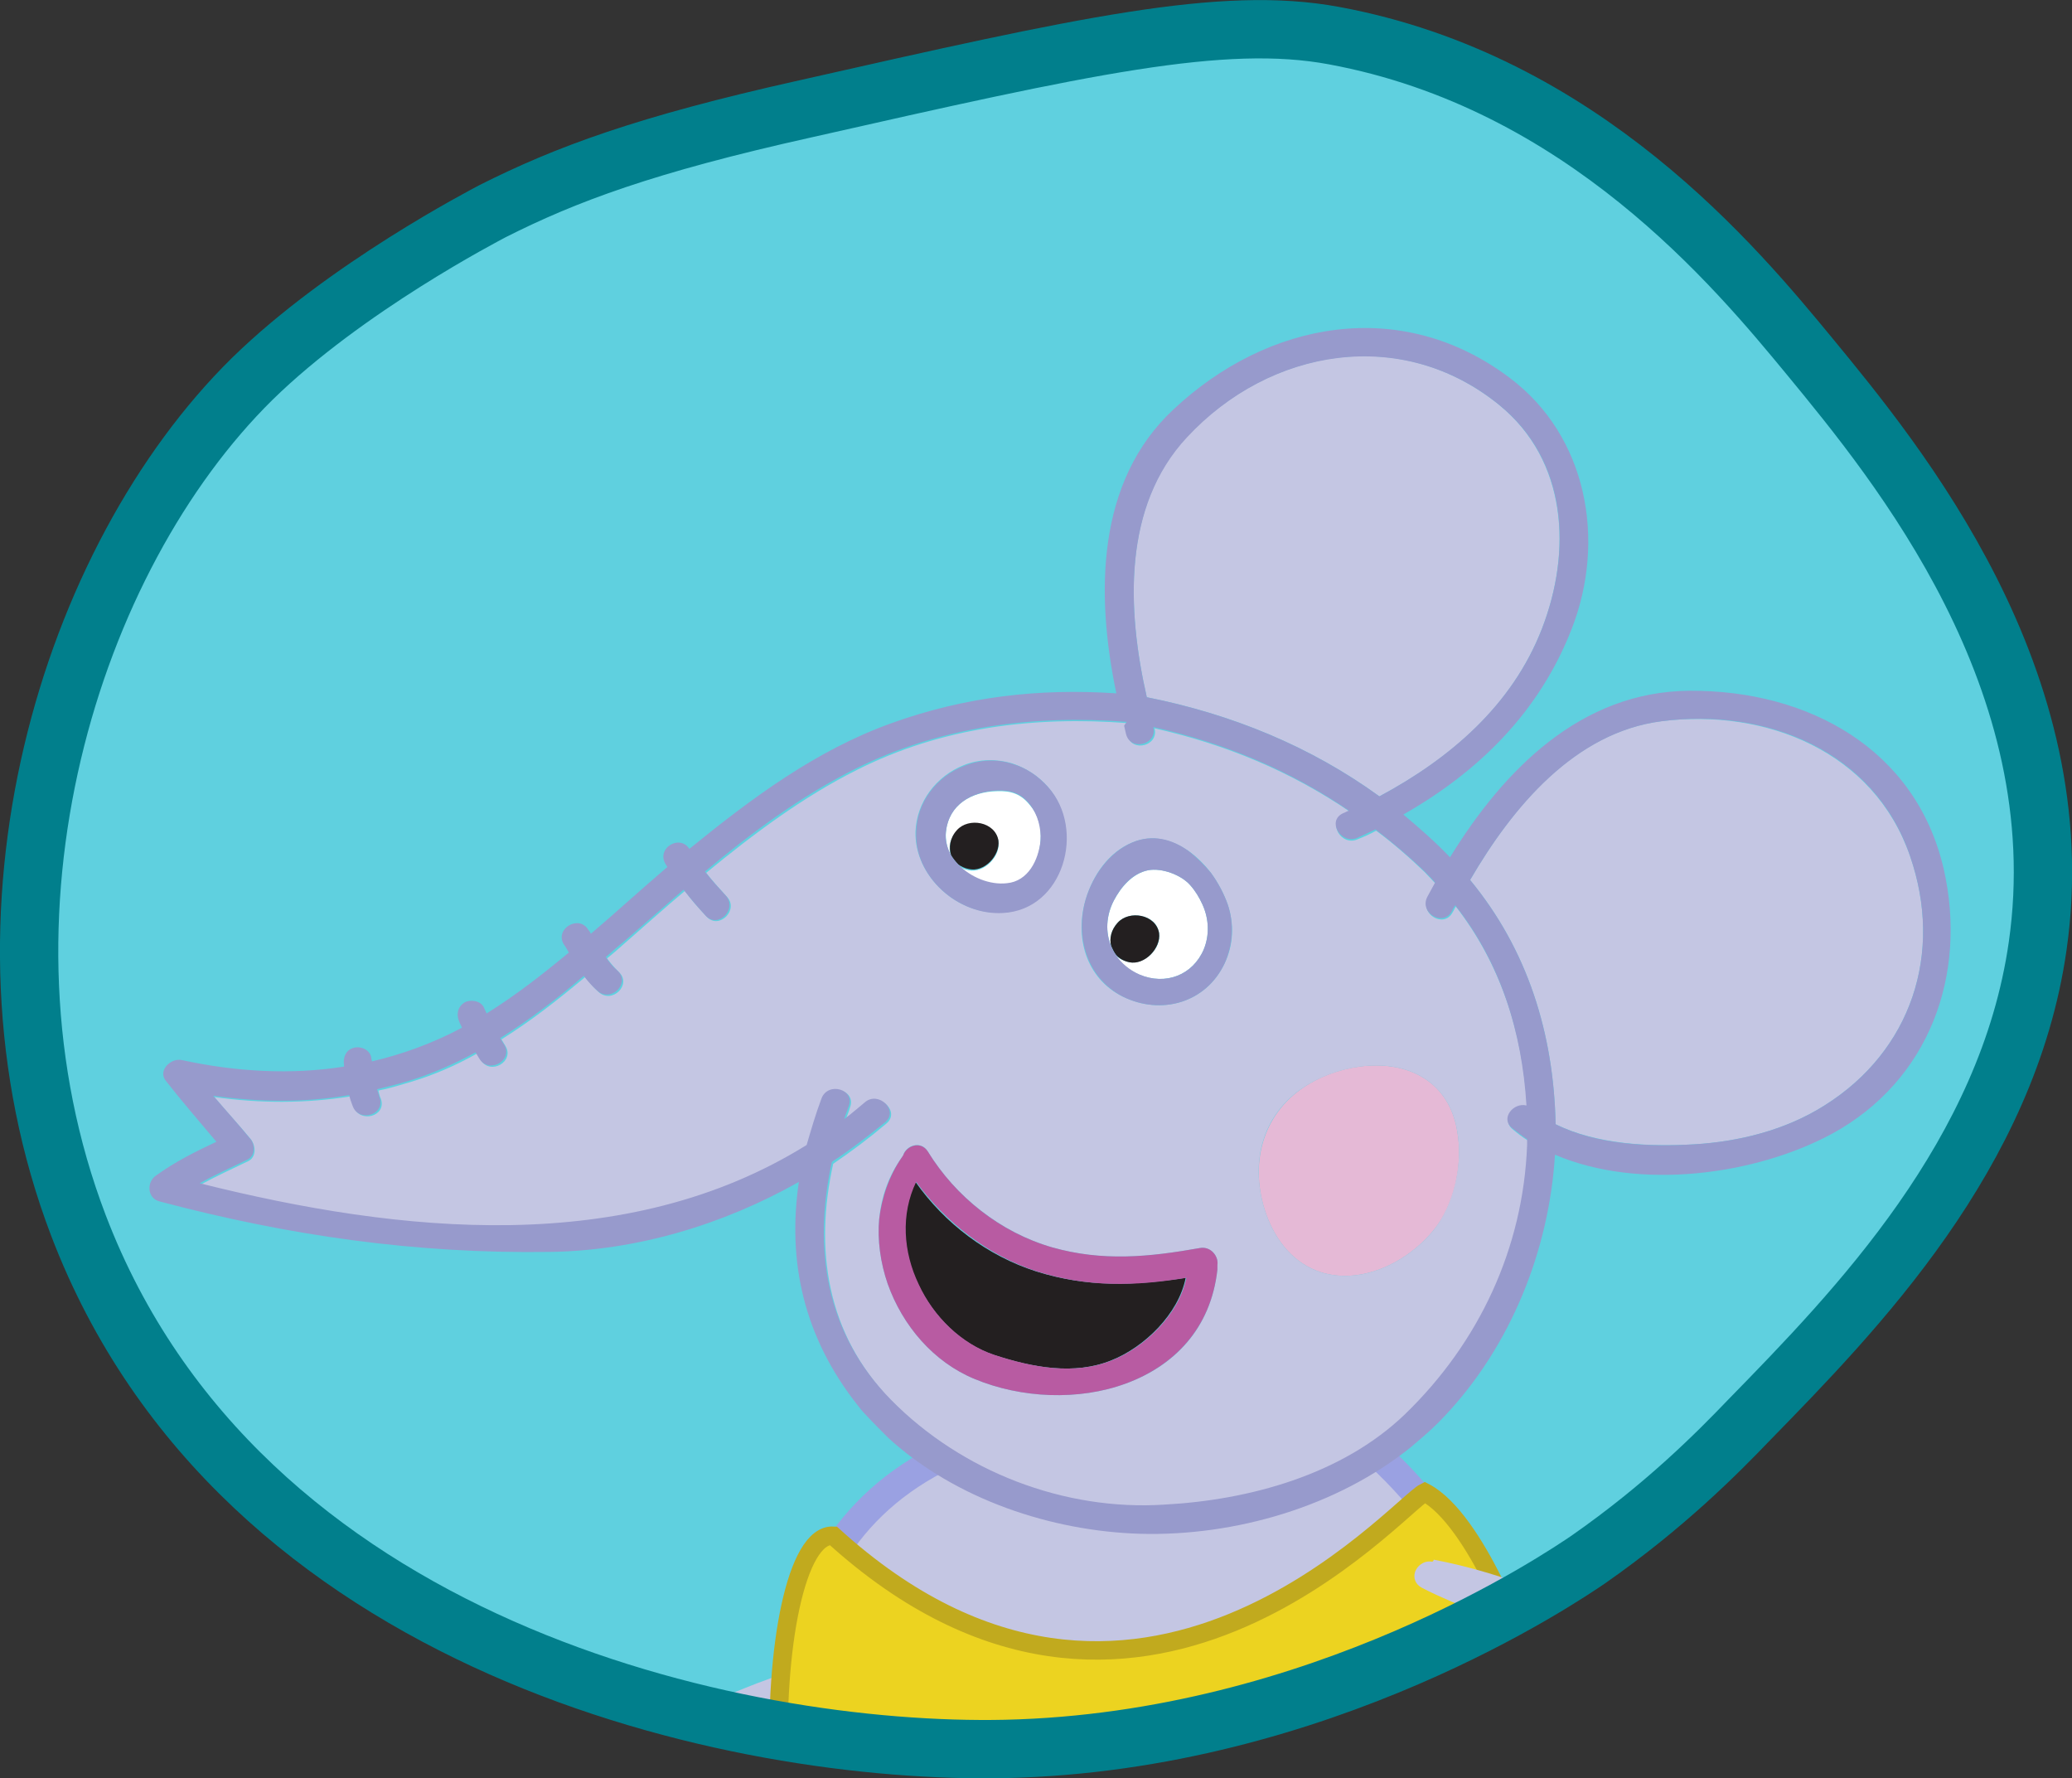<?xml version="1.0" encoding="utf-8"?>
<!-- Generator: Adobe Illustrator 24.1.2, SVG Export Plug-In . SVG Version: 6.00 Build 0)  -->
<svg version="1.1" id="Layer_1" xmlns="http://www.w3.org/2000/svg" xmlns:xlink="http://www.w3.org/1999/xlink" x="0px" y="0px"
	 viewBox="0 0 319.8 274.4" style="enable-background:new 0 0 319.8 274.4;" xml:space="preserve">
<rect x="0" y="0" width="319.8" height="274.4" fill="#333333" stroke="none"/>
<style type="text/css">
	.st0{clip-path:url(#SVGID_2_);}
	.st1{fill:none;stroke:#C4C6E3;stroke-width:5.695;stroke-linecap:round;stroke-linejoin:round;stroke-miterlimit:10;}
	.st2{fill:#C4C6E3;}
	.st3{fill:#C4C6E3;stroke:#9AA1E2;stroke-width:4.271;stroke-miterlimit:10;}
	.st4{fill:#ECD320;stroke:#C1AA1E;stroke-width:2.848;stroke-miterlimit:10;}
	.st5{fill:#258246;}
	.st6{fill:#807A57;}
	.st7{fill:#FFFFFF;}
	.st8{fill:#E5B9D6;}
	.st9{fill:#231F20;}
	.st10{fill:#979ACC;}
	.st11{fill:#B85BA2;}
</style>
<g>
	<defs>
		<path id="SVGID_1_" d="M245.1,240.7c11.9-8.3,20-16.5,24.8-21.5c16.6-17,40-41,44.6-73.2c5.9-41.1-21.7-74.6-35.2-91
			c-11.3-13.7-35-42.4-73.4-49.5c-17.2-3.2-38.7,1.6-81.6,11.3C99.6,22.3,87.3,26.9,76,32.6c-1.1,0.6-22.6,11.7-37.1,25.9
			C10.8,86.2-6.2,141.1,12.1,189.1c24.9,65.2,101.5,81.7,143.1,80.8C204,268.8,241.4,243.2,245.1,240.7z"/>
	</defs>
	<use xlink:href="#SVGID_1_"  style="overflow:visible;fill:#5FD0DF;"/>
	<clipPath id="SVGID_2_">
		<use xlink:href="#SVGID_1_"  style="overflow:visible;"/>
	</clipPath>
	<g id="Artwork_20_00000009564392224523247290000017203604197212702086_" class="st0">
		<g>
			<polyline class="st1" points="156.6,314.6 155.8,356.7 133.1,357.1 			"/>
			<path class="st2" d="M295.3,274c-0.4-1.2-1.2-5.8-1.7-6.9c-4.9,0.7-2,0.5-7.5,1c1.3-0.9,5-2.5,6.2-3.4c-0.5-1-1.5-2.8-2.1-3.9
				c-0.4-0.8-1.2-2.2-1.7-3c-1.1,0.4-5,3.4-6.9,3.7c0.8-1.1,3.7-4.6,4.9-6.2c-1.3-1.3-5.1-3.5-7.5-4.5c-0.7-0.3-6.6,15.2-7.9,20.5
				c-2,1.5-4,2.9-6.3,4.2c-3.8,2.1-7.8,3.6-12,4.6c-5.9,1.4-11.6,1-16.8-1.2c0.4,2.4,0.8,4.9,1.2,7.3c4.6,1.3,9.5,1.4,14.3,0.7
				c7.7-1.1,19-5,24.1-10.8C280.4,276,295.6,275,295.3,274"/>
			<path class="st2" d="M114.5,260.7C114.5,260.7,114.5,260.7,114.5,260.7C114.5,260.7,114.5,260.7,114.5,260.7
				c-4,1.6-7.9,3.5-11.7,5.5c-0.3-0.2-0.5-0.3-0.8-0.5c-3.3-1.9-8.1-3.7-11.5-3.2c-1.2,0.2-2.1,1.2-2.1,2.6c0,1.2,0.6,2.6,2.1,2.8
				l2.5,0.3l2.7,0.3c0.6,0.1,1.2,0.3,1.7,0.5c-3.1,2-5.9,3.9-8.1,6.4c-1.2,1.3-0.8,2.8,0,3.7c0.8,0.9,2.4,1.3,3.7,0.1l1.1-0.9
				l4.2-3.4c-0.4,1.1-0.7,2-0.9,2.9c-0.1,0.2-0.1,0.4-0.1,0.6c0,1.2,1,2.2,2,2.6c1.2,0.4,2.3-0.1,2.9-1.2c0.5-1.1,0.8-2.3,1.1-3.4
				l1-3l0.5-0.8c0,0,0.1-0.1,0.1-0.1c0,0,0.1,0,0.1,0c0,0,11.8-5.5,11.8-5.5c0,0,0,0,0,0c0.1-0.1,0.3-0.2,0.3-0.2l0.6-0.3l6.1-2.5
				c1.5-0.6,3.1-1.2,4.6-1.8c0.9-2.2,1.9-4.3,2.9-6.3C126.3,256.5,120.6,258.2,114.5,260.7"/>
			<path class="st3" d="M207.3,220.2c0,0,29.4,18.9,31.1,63.1c1.7,44.2-97.1,46.7-108.1,22.3s-16.4-64.3,14.3-80.3
				S207.3,220.2,207.3,220.2z"/>
			<path class="st4" d="M219.9,230.3c-4.2,2.1-44.5,49.2-91.3,6.7c-11.4-0.6-13.7,70.8,8.8,79.3c15.7,5.9,71.5,15.8,95.5-14.5
				c0,0,14.3-10.1,2.1-47.1C235.1,254.7,227.9,234.5,219.9,230.3z"/>
			<path class="st4" d="M238.6,266.5c0,0-73.6,34.3-118.2,7.6c0,0-5.9,14.9,8.8,8.2c0,0,0.8,12.2,15.1,5.5c0,0,7.1,10.7,19.8,1.1
				c0,0,9,8.2,18.9-0.6c0,0,8.6,12,18.7-3.2c0,0,16,9.3,17.2-5.7c2.7,1.6,14.5,1.8,13.9-5C233,274.3,242.4,278.9,238.6,266.5z"/>
			<path class="st5" d="M135.8,144.7c-0.1,0.4-0.1,0.9-0.2,1.3C135.6,145.6,135.7,145.2,135.8,144.7"/>
			<path class="st5" d="M74.8,147.3c0-0.2,0-0.4,0-0.6C74.8,146.9,74.8,147.1,74.8,147.3"/>
			<path class="st5" d="M74.7,142.8c0-0.3,0-0.5,0-0.8C74.7,142.2,74.7,142.5,74.7,142.8"/>
			<path class="st6" d="M219.1,315.7c0,0,0.1,0,0.1,0C219.2,315.7,219.1,315.7,219.1,315.7"/>
			<path class="st6" d="M187.9,322.6c0.3,0,0.7,0,1.1,0C188.6,322.5,188.3,322.5,187.9,322.6"/>
			<path class="st6" d="M220.9,315.2c-0.1,0-0.1,0-0.2,0C220.8,315.2,220.8,315.2,220.9,315.2L220.9,315.2z"/>
			<path class="st6" d="M187.4,322.6C187.4,322.6,187.4,322.6,187.4,322.6c0.2,0,0.3,0,0.5,0C187.7,322.6,187.6,322.6,187.4,322.6"
				/>
			<path class="st2" d="M221,241c-1.3-0.2-2.3,0.7-2.6,1.6c-0.3,1,0.1,1.9,1,2.4c1.5,0.8,3.1,1.5,4.7,2.2c1.7,0.7,3.5,1.4,5.2,2.1
				l6.1,2.5l1,0.4c0,0,0,0,0,0l0,0l11.8,5.4c0.1,0,0.1,0,0.2,0.1c0,0.1,0.1,0.1,0.1,0.1l0.5,0.8l1,3c0.3,1.1,0.6,2.3,1.1,3.4
				c0.5,1.2,1.6,1.6,2.8,1.2c1-0.3,2-1.3,2-2.6c0-0.2,0-0.4-0.1-0.6c-0.2-1-0.5-2-0.9-2.9c1.7,1.4,4.2,3.5,4.2,3.5l1.1,0.9
				c1.4,1.1,2.9,0.7,3.7-0.1c0.8-0.8,1.2-2.4,0-3.7c-2.2-2.5-5-4.4-8.1-6.4c0.6-0.2,1.2-0.3,1.7-0.5l2.7-0.3l2.5-0.3
				c1.4-0.3,2.1-1.6,2.1-2.8c0-1.4-0.9-2.4-2.1-2.6c-3.4-0.5-8.3,1.3-11.5,3.2c-0.3,0.2-0.6,0.4-0.8,0.5c-3.7-2-7.6-3.8-11.6-5.5
				c-6.3-2.6-12.2-4.3-17.5-5.3C221.2,241,221.1,241,221,241z"/>
			<path class="st2" d="M179.8,232.3c13.1-0.8,27.4-4.6,37.1-13.9c11.4-11,18.3-25.7,18.9-41.5c0-0.3,0-0.6,0-0.9
				c-0.8-0.5-1.6-1.1-2.3-1.7c-1.9-1.5,0.2-4.1,2.2-3.5c-0.7-11.3-4-21.9-11-30.9c-0.2,0.3-0.3,0.6-0.5,0.9
				c-1.3,2.5-5.1,0.3-3.8-2.2c0.4-0.7,0.8-1.5,1.2-2.2c-0.6-0.6-1.1-1.2-1.7-1.8c-2.4-2.3-4.9-4.5-7.5-6.4c-0.9,0.5-1.8,0.9-2.8,1.3
				c-2.6,1.2-4.8-2.6-2.2-3.8c0.3-0.1,0.6-0.3,1-0.4c-9.1-6.2-19.1-10.4-30.2-12.9c0.7,2.7-3.5,3.8-4.2,1.1
				c-0.1-0.4-0.2-0.9-0.3-1.3c0.2-0.2,0.3-0.4,0.4-0.6c-14.4-1.1-28.7,0.6-41.8,7.2c-8.4,4.2-16,9.9-23.3,15.9
				c1,1.3,2.1,2.5,3.2,3.7c1.9,2-1.2,5.1-3.1,3.1c-1.2-1.3-2.4-2.6-3.4-4c-3.1,2.6-6.1,5.3-9.2,8c-0.9,0.8-1.8,1.6-2.8,2.4
				c0.5,0.7,1.1,1.4,1.8,2.1c2.1,1.9-1,5-3.1,3.1c-0.8-0.7-1.4-1.5-2.1-2.3c-4.2,3.5-8.4,6.8-12.9,9.6c0.2,0.3,0.4,0.7,0.6,1
				c1.5,2.4-2.3,4.6-3.8,2.2c-0.2-0.3-0.4-0.7-0.6-1c-3.2,1.8-6.6,3.3-10.3,4.4c-1.7,0.5-3.3,1-4.9,1.3c0.1,0.4,0.2,0.9,0.4,1.3
				c0.9,2.7-3.3,3.8-4.2,1.2c-0.2-0.5-0.3-1.1-0.5-1.6c-7,1.1-13.9,1.1-21,0.1c1.8,2.2,3.8,4.3,5.6,6.5c0.8,1,0.9,2.8-0.4,3.4
				c-2.5,1.2-4.9,2.3-7.3,3.6c31.1,7.8,65.9,11.3,93.7-5.9c0.6-2.4,1.4-4.8,2.3-7.2c1-2.6,5.2-1.5,4.2,1.2c-0.2,0.7-0.5,1.4-0.7,2
				c1.1-0.8,2.2-1.7,3.2-2.6c2.1-1.8,5.3,1.3,3.1,3.1c-2.6,2.2-5.4,4.3-8.2,6.2c-2.9,13.1-1.1,26.3,9.1,36.7
				C148.4,227.1,164.3,233.2,179.8,232.3 M189.5,139.6c1,3,0.9,6.2-0.5,9.1c-2.9,6.1-9.8,8-15.7,5.1c-5.7-2.8-7.5-9.2-5.7-15.1
				c1.1-3.6,3.5-7.2,7.2-8.7c3.1-1.3,6.1-0.4,8.6,1.3c1.3,0.9,2.5,2.1,3.5,3.4C188,136.2,188.9,137.9,189.5,139.6 M141.3,128.3
				c0.2-4.6,3.2-8.5,7.4-10.2c2.5-1,5.1-1,7.5-0.3c2.1,0.7,4,1.9,5.5,3.6c5.8,6.6,2.4,18.9-7,19.4
				C147.8,141.3,141.1,135.2,141.3,128.3 M220.4,166.8c2.5,1.8,4,4.6,4.5,7.7c1,5.3-0.7,11.6-3.6,15.3c-4.1,5.1-11.6,8.8-18.1,6.3
				c-4.1-1.6-6.7-5.3-8-9.4c-2.4-7.6-0.2-15.3,6.8-19.4C207.3,164.2,215.2,163,220.4,166.8 M137,198.1c-1.1-3.2-1.6-6.7-1.3-10
				c0.3-3.3,1.4-6.6,3.5-9.5c0.1-0.1,0.1-0.2,0.2-0.3c0.4-1.5,2.7-2.4,3.8-0.6c4.3,7,11.3,12.5,19.2,14.8c7.8,2.2,14.9,1.5,22.8,0.1
				c1.7-0.3,2.9,1.3,2.7,2.6c0,0.2,0,0.4,0,0.7c-1,9.2-6.7,14.9-14.1,17.6c-7.3,2.7-16.2,2.3-23.4-0.7
				C144.1,210.2,139.3,204.6,137,198.1"/>
			<path class="st7" d="M146,128.4c-0.1,1.3,0.2,2.6,0.8,3.7c-0.5-1.2-0.2-2.7,0.9-3.9c1.8-2,5.9-1.3,6.4,1.6c0.4,2.3-2.2,5-4.6,4.5
				c-0.6-0.1-1.2-0.4-1.6-0.7c1.9,2,4.9,3.2,7.5,2.9c3.3-0.4,5-3.6,5.2-6.7c0.2-2-0.3-4-1.6-5.5c-1.4-1.8-3-2.3-5.2-2.2
				C149.9,122.2,146.4,124.2,146,128.4"/>
			<path class="st7" d="M185.8,146.5c0.9-2.2,0.8-4.7-0.2-6.9c-0.5-1.1-1.1-2.1-1.9-3c-1.4-1.6-4.4-2.7-6.5-2.3
				c-2.4,0.5-4.2,2.6-5.3,4.7c-1.2,2.4-1.3,4.9-0.4,7c-0.3-1.2,0-2.5,1-3.6c1.8-2,6-1.3,6.4,1.6c0.4,2.3-2.2,4.9-4.6,4.5
				c-0.9-0.2-1.7-0.6-2.2-1.2c0.8,1.3,2.1,2.4,3.7,3.1C179.9,152.1,184.1,150.5,185.8,146.5"/>
			<path class="st8" d="M195.2,186.7c1.3,4.1,3.9,7.8,8,9.4c6.5,2.5,14-1.2,18.1-6.3c3-3.7,4.6-10,3.6-15.3c-0.5-3.1-2-5.9-4.5-7.7
				c-5.2-3.8-13.2-2.6-18.4,0.5C195.1,171.4,192.8,179.1,195.2,186.7"/>
			<path class="st2" d="M177,107.6c13.1,2.6,25.3,7.6,35.9,15.3c10.9-5.8,20.5-14,25.1-25.9c4.6-11.9,3.9-25.9-6.6-34.5
				c-15.1-12.3-35.4-8.8-48.3,5C173.3,78.1,173.9,93.9,177,107.6"/>
			<path class="st2" d="M226.9,135.8c8.9,10.8,12.9,23.7,13.2,37.7c6.3,3.1,14.5,3.5,21.3,3.1c7-0.4,14.2-2.2,20.2-6
				c13.4-8.4,18.4-23.5,13.2-38.5c-5.6-16.1-22.2-22.8-38.4-20.8C243.1,113,233.5,124.4,226.9,135.8"/>
			<path class="st9" d="M174.3,148.5c2.4,0.5,4.9-2.2,4.6-4.5c-0.5-2.9-4.6-3.6-6.4-1.6c-1,1.1-1.3,2.4-1,3.6
				c0.2,0.4,0.4,0.9,0.7,1.3C172.7,147.9,173.4,148.3,174.3,148.5"/>
			<path class="st9" d="M154.1,129.7c-0.5-2.9-4.6-3.6-6.4-1.6c-1.1,1.2-1.3,2.7-0.9,3.9c0.3,0.5,0.7,1,1.1,1.4
				c0.4,0.3,1,0.6,1.6,0.7C151.9,134.7,154.4,132,154.1,129.7"/>
			<path class="st10" d="M183.4,131.3c-2.5-1.8-5.5-2.6-8.6-1.3c-3.6,1.5-6.1,5.1-7.2,8.7c-1.7,5.8,0.1,12.2,5.7,15.1
				c5.9,2.9,12.8,1,15.7-5.1c1.3-2.9,1.5-6.1,0.5-9.1c-0.6-1.7-1.5-3.4-2.6-4.9C185.9,133.5,184.7,132.3,183.4,131.3 M175.9,150.4
				c-1.6-0.7-2.9-1.8-3.7-3.1c-0.3-0.4-0.5-0.8-0.7-1.3c-0.9-2.1-0.8-4.7,0.4-7c1.1-2.1,2.8-4.2,5.3-4.7c2.1-0.4,5.1,0.7,6.5,2.3
				c0.8,0.9,1.4,1.9,1.9,3c1,2.2,1.1,4.7,0.2,6.9C184.1,150.5,179.9,152.1,175.9,150.4"/>
			<path class="st10" d="M154.8,140.9c9.4-0.5,12.8-12.9,7-19.4c-1.5-1.7-3.4-3-5.5-3.6c-2.4-0.8-5-0.7-7.5,0.3
				c-4.2,1.6-7.3,5.6-7.4,10.2C141.1,135.2,147.8,141.3,154.8,140.9 M159,124.2c1.2,1.6,1.7,3.6,1.6,5.5c-0.3,3-1.9,6.3-5.2,6.6
				c-2.6,0.3-5.6-0.9-7.5-2.9c-0.4-0.4-0.8-0.9-1.1-1.4c-0.6-1.1-1-2.4-0.8-3.7c0.5-4.2,4-6.1,7.8-6.3
				C156,121.9,157.6,122.4,159,124.2"/>
			<path class="st10" d="M137.1,221.9c10.4,9.5,25.2,14.4,38.9,14.8c14.6,0.4,30.4-4.2,41.8-13.4c0.5-0.4,0.9-0.8,1.4-1.2
				c1.3-1.1,2.6-2.3,3.8-3.6c10.2-10.8,16.1-25.6,17-40.3c13.1,5.6,31,3.1,42.7-3.2c15.1-8.2,21-24.6,17.3-40.9
				c-4.3-18.6-21-27.6-39.2-27.5c-16.8,0.1-28.7,12.2-37,25.7c-2.3-2.4-4.7-4.5-7.2-6.6c11.6-6.6,21-15.8,26-28.7
				c5.3-13.6,2.4-29.7-9.6-38.7c-16.7-12.6-37.3-8.8-51.9,4.9c-11.9,11.1-12,28.5-8.8,43.8c-11.9-0.8-23.3,0.5-34.7,4.6
				c-11.7,4.2-21.6,11.6-31.2,19.4c-1.5-2.3-5.1-0.1-3.7,2.3c0.1,0.2,0.2,0.3,0.3,0.5c-4,3.4-7.8,6.9-11.8,10.3
				c-0.1-0.2-0.2-0.4-0.4-0.6c-1.4-2.4-5.2-0.2-3.8,2.2c0.3,0.4,0.5,0.8,0.8,1.3c-4.1,3.4-8.2,6.6-12.7,9.4
				c-0.1-0.3-0.3-0.6-0.4-0.9c-0.5-1.1-2.1-1.3-3-0.8c-1.1,0.7-1.3,1.9-0.8,3c0.1,0.3,0.3,0.6,0.4,0.9c-4.5,2.4-9.2,4.1-13.9,5.2
				c0-0.2-0.1-0.4-0.1-0.6c-0.2-1.2-1.6-1.8-2.7-1.5c-1.2,0.3-1.7,1.5-1.5,2.7c0,0.1,0,0.2,0,0.2c-8.2,1.3-16.7,0.8-25-1
				c-1.7-0.4-3.8,1.6-2.5,3.2c2.5,3.2,5.2,6.3,7.8,9.4c-3.2,1.5-6.4,3.1-9.3,5.2c-1.5,1-1.4,3.5,0.5,4c20,5.3,39.5,8.1,60.3,7.8
				c13.4-0.2,26.7-4.2,38.4-10.8c-1.8,12.2,0.7,23.9,9.1,34.5c0.3,0.4,0.7,0.9,1.1,1.3C134.7,219.5,135.9,220.7,137.1,221.9
				 M137.5,216c-10.2-10.4-12-23.6-9.1-36.7c2.9-1.9,5.6-4,8.2-6.1c2.2-1.8-1-4.9-3.1-3.1c-1.1,0.9-2.1,1.8-3.2,2.6
				c0.2-0.7,0.5-1.4,0.7-2c1-2.6-3.2-3.8-4.2-1.2c-0.9,2.4-1.6,4.8-2.3,7.2c-27.8,17.3-62.6,13.7-93.7,5.9c2.4-1.3,4.8-2.4,7.3-3.6
				c1.4-0.6,1.3-2.5,0.4-3.4c-1.8-2.2-3.7-4.3-5.6-6.5c7.1,1,14,1.1,21-0.1c0.1,0.5,0.3,1.1,0.5,1.6c0.9,2.7,5.1,1.5,4.2-1.2
				c-0.1-0.4-0.3-0.9-0.4-1.3c1.6-0.4,3.3-0.8,4.9-1.3c3.6-1.1,7-2.6,10.3-4.4c0.2,0.3,0.4,0.7,0.6,1c1.5,2.4,5.3,0.2,3.8-2.2
				c-0.2-0.3-0.4-0.6-0.6-1c4.5-2.8,8.8-6.1,12.9-9.6c0.6,0.8,1.3,1.6,2.1,2.3c2.1,1.9,5.2-1.2,3.1-3.1c-0.7-0.6-1.3-1.3-1.8-2.1
				c0.9-0.8,1.8-1.6,2.8-2.4c3-2.6,6.1-5.3,9.2-8c1.1,1.4,2.2,2.7,3.4,4c1.9,2.1,5-1,3.1-3.1c-1.1-1.2-2.2-2.4-3.2-3.7
				c7.3-6.1,14.9-11.7,23.3-15.9c13.1-6.5,27.4-8.3,41.8-7.2c-0.1,0.2-0.3,0.4-0.4,0.6c0.1,0.4,0.2,0.9,0.3,1.3
				c0.7,2.7,4.9,1.6,4.2-1.1c11.1,2.5,21.1,6.7,30.2,12.9c-0.3,0.1-0.6,0.3-0.9,0.4c-2.6,1.2-0.3,4.9,2.2,3.8
				c0.9-0.4,1.9-0.9,2.8-1.3c2.6,2,5.1,4.1,7.5,6.4c0.6,0.6,1.2,1.2,1.7,1.8c-0.4,0.7-0.8,1.5-1.2,2.2c-1.3,2.5,2.5,4.7,3.8,2.2
				c0.1-0.3,0.3-0.6,0.5-0.9c7,8.9,10.3,19.5,11,30.9c-2-0.5-4.1,2-2.2,3.5c0.8,0.6,1.5,1.2,2.3,1.7c0,0.3,0,0.6,0,0.9
				c-0.6,15.9-7.4,30.5-18.9,41.6c-9.7,9.3-24,13.2-37.1,13.9C164.3,233.2,148.4,227.1,137.5,216 M231.4,62.5
				C242,71.1,242.6,85.1,238,97c-4.6,11.9-14.3,20.1-25.1,25.9c-10.6-7.7-22.8-12.7-35.9-15.3c-3.1-13.6-3.7-29.5,6.2-40.1
				C196,53.7,216.4,50.3,231.4,62.5 M294.8,132.1c5.2,15,0.2,30.1-13.2,38.5c-6,3.8-13.2,5.6-20.2,6c-6.8,0.4-14.9,0.1-21.3-3.1
				c-0.3-14-4.3-26.9-13.2-37.7c6.6-11.3,16.2-22.8,29.6-24.5C272.6,109.2,289.3,115.9,294.8,132.1"/>
			<path class="st9" d="M153.4,209.1c5.8,1.9,12.4,3.2,18.2,0.8c5-2,10.3-7.1,11.4-12.7c-7.9,1.2-15.2,1.5-23.1-1
				c-7.5-2.4-14.1-7.4-18.6-13.8c-1.2,2.5-1.7,5.2-1.6,7.9c0.1,2.7,0.8,5.4,2,7.9C144.1,203.2,148.3,207.4,153.4,209.1"/>
			<path class="st11" d="M150.4,212.8c7.2,3,16.1,3.4,23.4,0.7c7.3-2.7,13.1-8.4,14.1-17.6c0-0.3,0-0.5,0-0.7c0.2-1.3-1-2.9-2.7-2.6
				c-7.9,1.4-15,2.1-22.8-0.1c-8-2.3-14.9-7.8-19.2-14.8c-1.1-1.7-3.3-0.9-3.8,0.6c-0.1,0.1-0.1,0.2-0.2,0.3c-2,2.9-3.1,6.2-3.5,9.5
				c-0.3,3.3,0.2,6.8,1.3,10C139.3,204.6,144.1,210.2,150.4,212.8 M139.8,190.3c-0.1-2.7,0.4-5.4,1.6-7.9
				c4.6,6.3,11.2,11.4,18.6,13.8c7.9,2.5,15.2,2.3,23.1,1c-1.1,5.6-6.4,10.7-11.4,12.7c-5.9,2.4-12.4,1.1-18.2-0.8
				c-5.1-1.7-9.4-5.9-11.7-10.9C140.6,195.7,139.9,193,139.8,190.3"/>
			<polyline class="st1" points="208.3,314.6 207.5,356.7 184.8,357.1 			"/>
		</g>
	</g>
	<use xlink:href="#SVGID_1_"  style="overflow:visible;fill:none;stroke:#017F8C;stroke-width:9;stroke-miterlimit:10;"/>
</g>
</svg>
